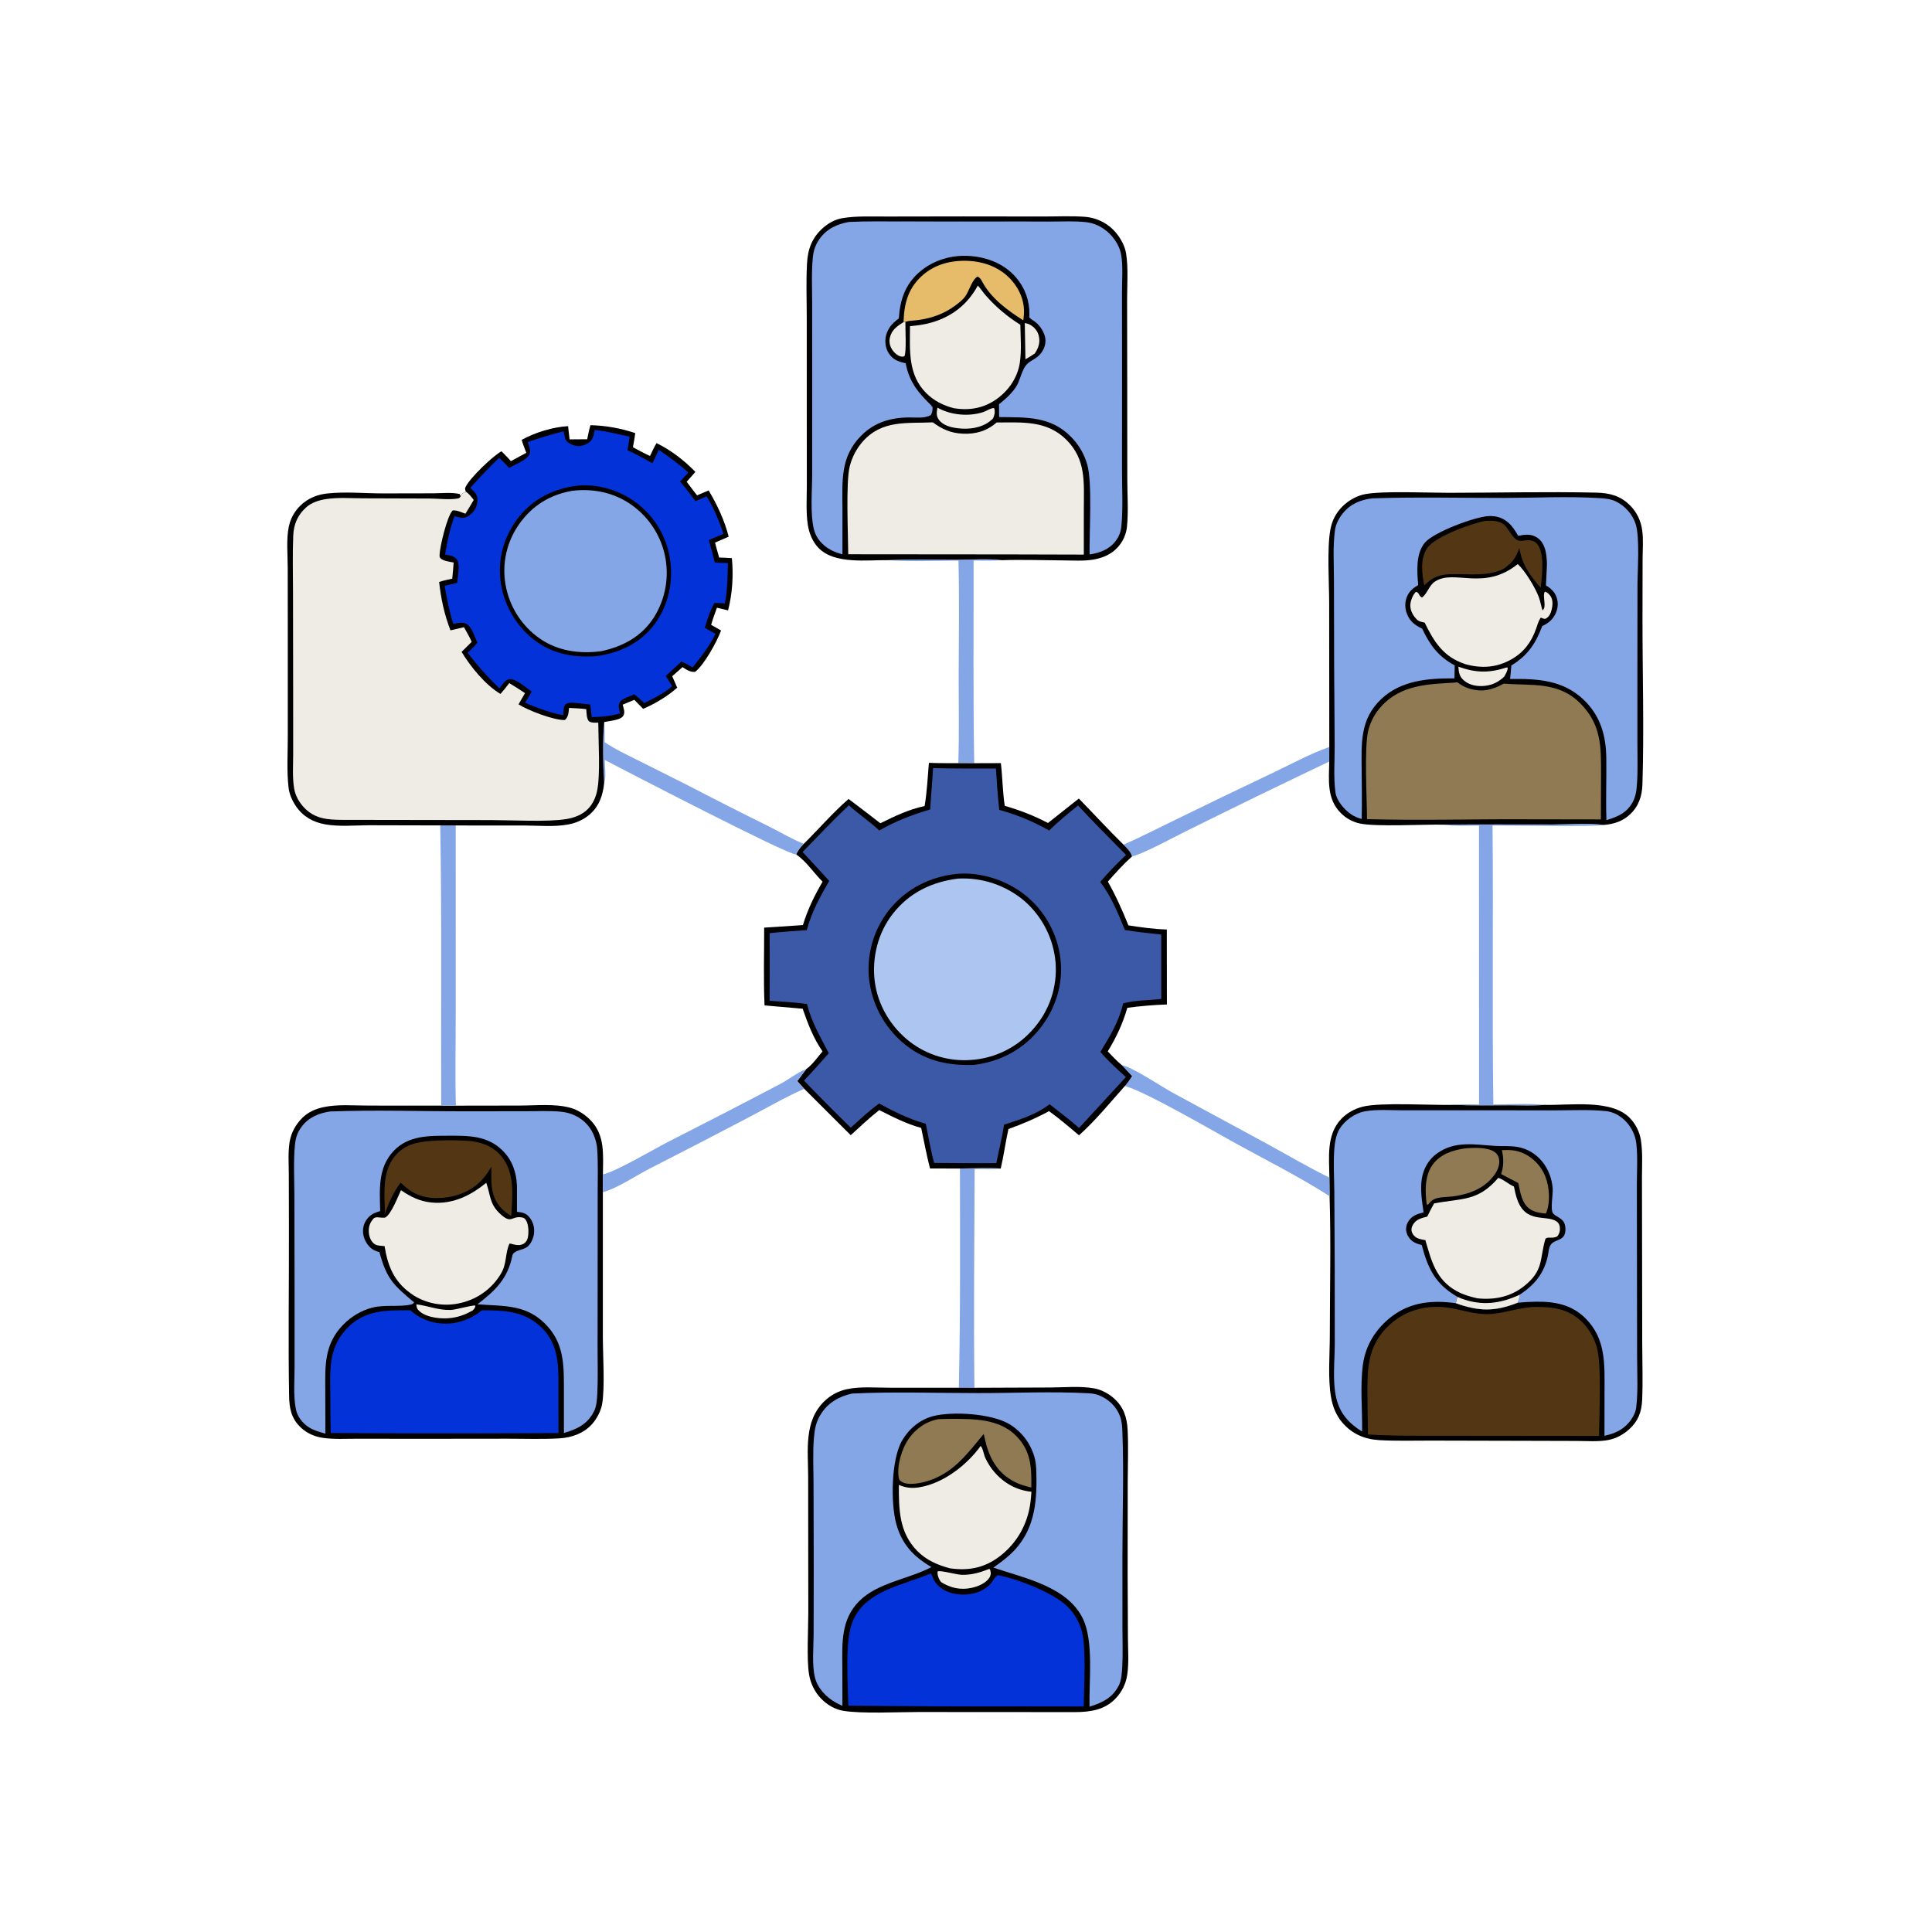 <svg width="80" height="80" viewBox="0 0 80 80" fill="none" xmlns="http://www.w3.org/2000/svg">
<g clip-path="url(#clip0_2051_2078)">
<path d="M36.781 23.195C37.731 23.152 38.692 23.178 39.643 23.178C40.242 23.177 40.896 23.126 41.488 23.196C41.098 23.226 40.705 23.214 40.315 23.212C40.319 26.008 40.292 28.808 40.34 31.603L39.682 31.601C39.721 30.377 39.694 29.144 39.697 27.919C39.702 26.351 39.726 24.779 39.688 23.212C38.729 23.214 37.736 23.266 36.781 23.195Z" fill="#84A6E7"/>
<path d="M46.52 34.976C47.209 34.677 47.883 34.326 48.56 33.999C49.938 33.324 51.321 32.658 52.707 32.001C53.465 31.641 54.248 31.208 55.04 30.933L55.038 31.535C53.07 32.472 51.111 33.425 49.159 34.394C48.639 34.647 47.331 35.364 46.872 35.464C46.811 35.255 46.667 35.126 46.52 34.976Z" fill="#84A6E7"/>
<path d="M25.018 32.413C24.971 31.695 24.945 30.596 25.02 29.898C25.04 30.176 25.039 30.452 25.038 30.731C25.46 31.021 25.935 31.24 26.392 31.469L28.423 32.488C29.558 33.079 30.7 33.658 31.848 34.225C32.319 34.461 32.792 34.748 33.281 34.94C33.154 35.083 33.041 35.202 32.97 35.385C32.608 35.397 25.889 31.911 25.045 31.471C25.043 31.743 25.109 32.168 25.018 32.413Z" fill="#84A6E7"/>
<path d="M39.749 48.386C40.308 48.383 40.88 48.34 41.437 48.388C41.081 48.424 40.716 48.408 40.358 48.407C40.346 51.424 40.314 54.449 40.349 57.465L39.703 57.464C39.771 54.443 39.752 51.409 39.749 48.386Z" fill="#84A6E7"/>
<path d="M59.785 34.149C61.286 34.131 62.789 34.143 64.29 34.141C64.877 34.141 65.85 34.069 66.399 34.16C66.151 34.239 62.468 34.182 61.803 34.184C61.84 38.033 61.782 41.886 61.836 45.734C62.53 45.732 63.265 45.68 63.954 45.75C63.489 45.797 62.988 45.768 62.52 45.769C61.743 45.771 60.959 45.786 60.183 45.75C60.531 45.712 60.894 45.733 61.245 45.733L61.242 34.186C60.77 34.183 60.251 34.222 59.785 34.149Z" fill="#84A6E7"/>
<path d="M40.351 57.465L43.504 57.453C44.085 57.45 44.732 57.386 45.301 57.488C45.603 57.542 45.893 57.697 46.122 57.899C46.527 58.257 46.667 58.692 46.693 59.215C46.728 59.904 46.699 60.605 46.697 61.295L46.693 65.158L46.705 67.819C46.707 68.319 46.751 68.864 46.675 69.357C46.618 69.729 46.456 70.056 46.196 70.329C45.741 70.809 45.141 70.892 44.516 70.895L38.028 70.891C37.205 70.89 35.654 70.969 34.908 70.839C34.559 70.778 34.24 70.585 33.996 70.332C33.735 70.063 33.565 69.708 33.502 69.34C33.396 68.719 33.471 67.452 33.47 66.773L33.464 61.139C33.462 60.058 33.28 58.848 34.135 58.022C34.166 57.992 34.198 57.962 34.232 57.934C34.265 57.906 34.299 57.879 34.334 57.853C34.37 57.827 34.406 57.802 34.442 57.779C34.479 57.755 34.517 57.733 34.555 57.712C34.594 57.692 34.633 57.672 34.672 57.654C34.712 57.636 34.752 57.619 34.793 57.604C34.834 57.588 34.876 57.574 34.917 57.562C34.959 57.549 35.001 57.538 35.044 57.528C35.615 57.401 36.276 57.463 36.861 57.463L39.705 57.464L40.351 57.465Z" fill="black"/>
<path d="M40.964 64.965C41.003 64.999 40.994 64.982 41.01 65.04C41.04 65.152 41.027 65.242 40.962 65.34C40.811 65.567 40.481 65.697 40.226 65.751C39.772 65.849 39.356 65.753 38.968 65.511C38.958 65.497 38.947 65.484 38.937 65.469C38.863 65.367 38.804 65.193 38.825 65.068C38.98 65.017 39.602 65.208 39.843 65.211C40.246 65.216 40.593 65.111 40.964 64.965Z" fill="#EEECE5"/>
<path d="M38.865 58.764C39.023 58.757 39.18 58.754 39.338 58.753C40.295 58.751 41.38 58.734 42.096 59.475C42.698 60.097 42.718 60.787 42.704 61.594C42.453 61.537 42.212 61.468 41.983 61.346C41.365 61.017 41.037 60.502 40.846 59.848L40.733 59.379C40.085 60.153 39.552 60.907 38.566 61.275C38.26 61.389 37.632 61.543 37.342 61.361C37.263 61.312 37.231 61.282 37.215 61.19C37.128 60.689 37.344 59.982 37.624 59.58C37.921 59.155 38.352 58.853 38.865 58.764Z" fill="#8F7A54"/>
<path d="M40.607 59.873C40.706 59.976 40.733 60.225 40.797 60.364C40.844 60.466 40.897 60.565 40.958 60.66C41.018 60.756 41.084 60.846 41.157 60.933C41.553 61.404 42.093 61.712 42.709 61.769C42.7 61.918 42.686 62.066 42.668 62.214C42.555 63.107 42.109 63.902 41.391 64.447C40.757 64.928 40.106 65.049 39.331 64.94C38.821 64.802 38.359 64.605 37.982 64.222C37.226 63.454 37.218 62.496 37.219 61.488C37.517 61.612 37.761 61.636 38.081 61.583C39.063 61.421 40.038 60.663 40.607 59.873Z" fill="#EEECE5"/>
<path d="M38.527 65.158L38.561 65.169C38.591 65.234 38.617 65.3 38.645 65.367C38.75 65.616 38.995 65.814 39.244 65.911C39.802 66.128 40.58 66.052 41.002 65.598C41.102 65.49 41.196 65.278 41.323 65.224C42.111 65.37 43.651 65.961 44.214 66.537C44.249 66.572 44.282 66.609 44.315 66.646C44.348 66.683 44.379 66.722 44.409 66.761C44.439 66.801 44.468 66.841 44.496 66.882C44.523 66.924 44.549 66.966 44.574 67.009C44.599 67.052 44.622 67.096 44.644 67.14C44.666 67.185 44.686 67.23 44.705 67.276C44.724 67.322 44.742 67.368 44.758 67.415C44.774 67.462 44.788 67.51 44.801 67.558C44.984 68.245 44.881 69.877 44.877 70.662L42.362 70.659C39.949 70.665 37.535 70.654 35.123 70.626C35.115 69.685 34.975 67.979 35.295 67.167C35.81 65.856 37.373 65.655 38.527 65.158Z" fill="#0332D8"/>
<path d="M35.279 57.704C37.014 57.619 38.785 57.686 40.523 57.685C42.029 57.685 43.569 57.61 45.07 57.692C45.222 57.7 45.369 57.719 45.511 57.778C45.916 57.944 46.229 58.24 46.382 58.655C46.458 58.863 46.467 59.085 46.476 59.304C46.541 61.017 46.476 62.756 46.477 64.471L46.478 67.392C46.479 67.932 46.499 68.48 46.47 69.019C46.456 69.264 46.44 69.57 46.328 69.792C46.069 70.305 45.636 70.51 45.114 70.67C45.089 69.625 45.295 67.969 44.841 67.028C44.195 65.691 42.421 65.35 41.133 64.912C41.448 64.688 41.757 64.462 42.021 64.177C42.896 63.229 42.95 62.037 42.908 60.816C42.898 60.688 42.889 60.558 42.859 60.433C42.851 60.395 42.841 60.358 42.83 60.321C42.82 60.284 42.808 60.247 42.796 60.211C42.783 60.174 42.77 60.138 42.755 60.102C42.741 60.067 42.726 60.031 42.71 59.996C42.694 59.961 42.677 59.927 42.66 59.892C42.642 59.858 42.623 59.825 42.604 59.791C42.584 59.758 42.564 59.725 42.543 59.693C42.522 59.661 42.501 59.629 42.478 59.598C42.455 59.566 42.432 59.536 42.408 59.506C42.384 59.476 42.359 59.446 42.333 59.418C42.308 59.389 42.282 59.361 42.255 59.333C42.228 59.306 42.2 59.279 42.172 59.253C42.144 59.227 42.115 59.201 42.085 59.176C42.056 59.152 42.025 59.128 41.995 59.105C41.964 59.081 41.933 59.059 41.901 59.037C41.869 59.016 41.837 58.995 41.804 58.975C41.073 58.532 39.445 58.43 38.638 58.639C38.092 58.78 37.637 59.164 37.356 59.646C36.899 60.429 36.878 62.235 37.109 63.089C37.34 63.94 37.82 64.453 38.571 64.89C37.627 65.387 36.352 65.528 35.583 66.294C34.821 67.054 34.872 68.023 34.879 69.016L34.883 70.633C34.787 70.595 34.699 70.55 34.609 70.5C34.216 70.282 33.85 69.904 33.744 69.456C33.616 68.919 33.688 68.226 33.69 67.673L33.695 64.902L33.687 61.472C33.686 60.826 33.649 60.16 33.705 59.517C33.737 59.153 33.792 58.867 33.993 58.551C34.294 58.078 34.744 57.823 35.279 57.704Z" fill="#84A6E7"/>
<path d="M55.043 30.933L55.038 24.951C55.036 24.133 54.947 22.707 55.085 21.944C55.157 21.551 55.311 21.246 55.597 20.962C55.851 20.712 56.193 20.521 56.545 20.458C57.309 20.322 59.101 20.406 59.968 20.406C62.007 20.405 64.06 20.353 66.098 20.399C66.652 20.412 67.106 20.528 67.507 20.938C67.786 21.224 67.948 21.57 68.001 21.965C68.055 22.364 68.016 22.797 68.016 23.2L68.012 25.597C68.01 27.888 68.082 30.2 68.009 32.489C67.993 32.969 67.853 33.388 67.493 33.724C67.181 34.017 66.815 34.126 66.399 34.16C65.85 34.069 64.877 34.14 64.29 34.141C62.789 34.143 61.286 34.13 59.785 34.148C58.987 34.13 56.947 34.245 56.3 34.097C56.263 34.089 56.227 34.079 56.191 34.069C56.154 34.058 56.119 34.046 56.083 34.032C56.048 34.019 56.013 34.005 55.979 33.989C55.945 33.973 55.911 33.956 55.878 33.938C55.845 33.92 55.813 33.9 55.781 33.88C55.749 33.859 55.718 33.837 55.688 33.815C55.658 33.792 55.629 33.768 55.601 33.743C55.572 33.718 55.545 33.693 55.519 33.666C54.927 33.071 55.029 32.297 55.041 31.535L55.043 30.933Z" fill="black"/>
<path d="M60.387 27.605C61.109 27.866 61.674 27.874 62.406 27.632L62.434 27.677C62.407 27.811 62.351 27.907 62.282 28.024C62.051 28.236 61.81 28.361 61.496 28.398C61.198 28.432 60.87 28.387 60.633 28.189C60.429 28.019 60.406 27.86 60.387 27.605Z" fill="#EEECE5"/>
<path d="M61.49 21.571C61.609 21.564 61.73 21.557 61.849 21.57C62.396 21.629 62.373 21.905 62.694 22.259C62.903 22.49 63.064 22.352 63.333 22.371C63.463 22.379 63.578 22.431 63.66 22.536C63.973 22.939 63.848 23.86 63.799 24.337C63.358 23.838 63.011 23.362 62.914 22.692C62.762 23.112 62.615 23.318 62.24 23.564C61.613 23.866 60.863 23.769 60.189 23.772C59.66 23.774 59.349 23.864 58.974 24.242C58.88 23.741 58.797 23.163 59.089 22.709C59.401 22.223 60.91 21.682 61.49 21.571Z" fill="#533715"/>
<path d="M62.846 23.357C63.15 23.635 63.562 24.316 63.712 24.706C63.782 24.888 63.812 25.086 63.87 25.273C64.068 25.138 63.85 24.678 63.97 24.498C64.078 24.527 64.142 24.596 64.207 24.689C64.313 24.845 64.293 25.077 64.249 25.251C64.213 25.391 64.148 25.544 64.013 25.612C63.944 25.647 63.873 25.599 63.803 25.574C63.702 25.706 63.659 25.889 63.603 26.044C63.406 26.596 63.096 27.013 62.579 27.305C61.976 27.645 61.356 27.686 60.696 27.507L60.657 27.494C59.764 27.194 59.385 26.583 58.991 25.78C58.886 25.758 58.762 25.738 58.681 25.662C58.518 25.509 58.393 25.288 58.399 25.061C58.403 24.878 58.5 24.632 58.63 24.505C58.787 24.54 58.742 24.69 58.886 24.743C59.114 24.561 59.172 24.239 59.427 24.075C60.231 23.558 61.436 24.491 62.846 23.357Z" fill="#EEECE5"/>
<path d="M60.259 28.264C60.279 28.253 60.324 28.255 60.346 28.253C60.51 28.373 60.666 28.464 60.863 28.52C61.395 28.671 61.795 28.565 62.267 28.308C63.442 28.4 64.533 28.208 65.447 29.135C66.312 30.011 66.299 30.927 66.296 32.078L66.29 33.93L63.026 33.925C60.889 33.916 58.741 33.979 56.605 33.918C56.603 33.08 56.483 30.946 56.656 30.253C56.679 30.16 56.707 30.07 56.741 29.982C56.775 29.893 56.815 29.807 56.859 29.724C56.904 29.64 56.954 29.559 57.008 29.482C57.063 29.404 57.122 29.331 57.186 29.261C57.996 28.352 59.133 28.328 60.259 28.264Z" fill="#8F7A54"/>
<path d="M56.815 20.636C58.634 20.573 60.469 20.62 62.29 20.618C63.582 20.616 64.911 20.545 66.199 20.624C66.449 20.639 66.705 20.657 66.931 20.773C67.297 20.96 67.609 21.309 67.731 21.704C67.905 22.264 67.807 23.587 67.805 24.239L67.801 27.669L67.801 30.741C67.8 31.299 67.823 31.867 67.786 32.424C67.768 32.704 67.741 32.969 67.604 33.219C67.362 33.66 66.977 33.825 66.519 33.96C66.489 33.103 66.525 32.242 66.513 31.385C66.5 30.452 66.271 29.641 65.58 28.978C64.721 28.154 63.653 28.099 62.529 28.116C62.552 27.929 62.566 27.742 62.582 27.555C63.258 27.145 63.584 26.657 63.86 25.926C64.06 25.828 64.221 25.722 64.344 25.531C64.478 25.323 64.537 25.077 64.483 24.833C64.419 24.549 64.254 24.388 64.014 24.239C64.03 23.971 64.043 23.703 64.054 23.435C64.057 23.272 64.047 23.11 64.023 22.95C63.987 22.697 63.887 22.426 63.67 22.274C63.417 22.097 63.152 22.13 62.865 22.187C62.755 21.999 62.64 21.811 62.478 21.66C62.24 21.441 61.962 21.354 61.643 21.369C61.064 21.398 59.358 22.039 58.998 22.474C58.615 22.937 58.678 23.67 58.724 24.227C58.536 24.338 58.385 24.451 58.285 24.651C58.167 24.887 58.161 25.162 58.255 25.407C58.378 25.729 58.586 25.888 58.888 26.03C59.221 26.728 59.549 27.176 60.237 27.554L60.226 28.091C59.145 28.083 58.022 28.164 57.194 28.946C56.306 29.784 56.375 30.779 56.384 31.907C56.389 32.575 56.4 33.243 56.384 33.912C56.216 33.869 56.066 33.804 55.924 33.703C55.654 33.511 55.342 33.148 55.297 32.808C55.215 32.184 55.267 31.512 55.266 30.882L55.244 27.586L55.236 24.015C55.235 23.336 55.187 22.621 55.279 21.949C55.314 21.695 55.446 21.453 55.605 21.254C55.915 20.868 56.337 20.695 56.815 20.636Z" fill="#84A6E7"/>
<path d="M18.268 45.782L18.875 45.783L21.522 45.779C22.188 45.778 22.994 45.691 23.639 45.877C23.942 45.965 24.226 46.155 24.447 46.379C25.062 47.003 24.971 47.821 24.966 48.626L24.963 49.366L24.963 55.351C24.964 56.118 25.052 57.454 24.933 58.137C24.882 58.43 24.712 58.751 24.514 58.971C24.168 59.354 23.673 59.529 23.17 59.559C22.477 59.601 21.769 59.573 21.075 59.574L17.36 59.578L14.808 59.575C14.333 59.574 13.815 59.607 13.345 59.535C13.019 59.485 12.709 59.345 12.466 59.12C12.058 58.742 11.98 58.321 11.971 57.796C11.931 55.482 11.97 53.161 11.964 50.847L11.959 48.617C11.958 48.182 11.921 47.698 11.995 47.27C12.059 46.896 12.245 46.564 12.511 46.296C12.753 46.052 13.048 45.921 13.38 45.848C13.975 45.716 14.658 45.78 15.265 45.78L18.268 45.782Z" fill="black"/>
<path d="M17.238 54.009C17.727 54.068 18.154 54.26 18.664 54.242C18.887 54.235 19.575 54.026 19.686 54.063C19.67 54.165 19.648 54.18 19.578 54.258C19.297 54.422 19.019 54.529 18.696 54.572C18.304 54.625 17.713 54.573 17.397 54.318C17.278 54.221 17.252 54.161 17.238 54.009Z" fill="#EEECE5"/>
<path d="M17.87 47.242C18.343 47.208 18.847 47.208 19.32 47.236C19.873 47.268 20.379 47.431 20.75 47.865C21.333 48.547 21.219 49.523 21.169 50.353C21.028 50.263 20.897 50.173 20.78 50.053C20.297 49.561 20.336 48.943 20.349 48.309C20.163 48.623 19.991 48.857 19.706 49.088C19.25 49.443 18.665 49.608 18.093 49.609C17.471 49.611 17.026 49.407 16.591 48.97C16.304 49.348 16.087 49.811 15.94 50.26C15.923 49.447 15.803 48.521 16.37 47.851C16.768 47.382 17.291 47.284 17.87 47.242Z" fill="#533715"/>
<path d="M20.133 48.976C20.314 49.467 20.258 49.832 20.689 50.243C21.186 50.715 21.16 50.344 21.594 50.408C21.657 50.417 21.708 50.435 21.748 50.484C21.877 50.639 21.893 50.938 21.875 51.13C21.863 51.267 21.822 51.408 21.7 51.489C21.561 51.581 21.396 51.565 21.244 51.523C21.185 51.506 21.157 51.492 21.095 51.498C20.914 51.892 20.991 52.315 20.754 52.721C20.732 52.759 20.709 52.796 20.686 52.832C20.662 52.869 20.637 52.905 20.611 52.94C20.586 52.975 20.559 53.01 20.532 53.044C20.505 53.078 20.477 53.111 20.448 53.144C20.419 53.176 20.389 53.208 20.358 53.239C20.328 53.27 20.296 53.3 20.264 53.33C20.232 53.359 20.199 53.388 20.166 53.416C20.132 53.444 20.098 53.471 20.063 53.497C20.028 53.523 19.992 53.548 19.956 53.572C19.92 53.597 19.883 53.62 19.846 53.643C19.809 53.665 19.771 53.687 19.732 53.707C19.694 53.728 19.655 53.748 19.616 53.766C19.576 53.785 19.536 53.803 19.496 53.819C19.456 53.836 19.415 53.851 19.374 53.866C19.333 53.881 19.291 53.894 19.25 53.907C19.208 53.919 19.166 53.931 19.124 53.941C19.082 53.952 19.041 53.962 18.999 53.97C18.957 53.979 18.915 53.987 18.872 53.993C18.83 54 18.788 54.005 18.745 54.01C18.703 54.014 18.66 54.018 18.617 54.02C18.575 54.022 18.532 54.023 18.489 54.024C18.446 54.024 18.404 54.023 18.361 54.021C18.318 54.019 18.276 54.016 18.233 54.012C18.19 54.008 18.148 54.003 18.106 53.997C18.063 53.99 18.021 53.983 17.979 53.975C17.937 53.967 17.896 53.957 17.854 53.947C17.813 53.937 17.771 53.925 17.73 53.913C17.69 53.9 17.649 53.887 17.609 53.872C17.568 53.858 17.529 53.843 17.489 53.826C17.45 53.81 17.411 53.792 17.372 53.774C17.333 53.755 17.295 53.736 17.258 53.716C17.22 53.695 17.183 53.674 17.146 53.652C17.098 53.62 17.05 53.586 17.003 53.553C16.31 53.054 16.056 52.419 15.924 51.598C15.773 51.584 15.579 51.59 15.465 51.48C15.329 51.349 15.272 51.16 15.27 50.975C15.266 50.759 15.337 50.599 15.481 50.443C15.556 50.402 15.596 50.4 15.678 50.41C15.766 50.42 15.846 50.424 15.935 50.422C16.198 50.305 16.478 49.538 16.605 49.283C16.998 49.558 17.392 49.748 17.873 49.794C18.736 49.877 19.483 49.512 20.133 48.976Z" fill="#EEECE5"/>
<path d="M19.956 54.255C20.893 54.257 21.721 54.285 22.43 54.976C23.199 55.725 23.122 56.728 23.124 57.711L23.126 59.341L21.348 59.349C18.797 59.359 16.247 59.355 13.696 59.338C13.677 58.814 13.683 58.287 13.678 57.763C13.67 56.783 13.593 55.899 14.278 55.103C14.761 54.541 15.354 54.324 16.08 54.274C16.379 54.248 16.689 54.26 16.989 54.255L17.033 54.293C17.378 54.587 17.777 54.755 18.229 54.799C18.867 54.861 19.462 54.656 19.956 54.255Z" fill="#0332D8"/>
<path d="M13.653 46.025C15.519 45.952 17.411 46.019 19.279 46.016L21.779 46.014C22.251 46.013 22.743 45.988 23.213 46.032C23.43 46.052 23.625 46.102 23.822 46.197C24.219 46.39 24.493 46.707 24.634 47.126C24.682 47.271 24.718 47.419 24.728 47.571C24.77 48.17 24.749 48.78 24.749 49.38L24.748 52.373L24.745 55.864C24.744 56.474 24.764 57.094 24.733 57.703C24.72 57.955 24.706 58.23 24.588 58.457C24.316 58.982 23.89 59.179 23.35 59.338L23.35 57.622C23.348 56.648 23.385 55.737 22.706 54.959C21.865 53.994 20.925 54.097 19.77 54.008C20.517 53.435 21.028 52.94 21.217 51.989C21.26 51.772 21.658 51.764 21.83 51.632C21.985 51.513 22.083 51.281 22.11 51.092C22.144 50.845 22.081 50.601 21.924 50.407C21.776 50.223 21.633 50.205 21.406 50.179L21.406 49.092C21.381 48.534 21.208 48.028 20.8 47.631C20.17 47.015 19.392 47.026 18.575 47.028C17.765 47.03 16.917 47.015 16.31 47.648C15.637 48.35 15.723 49.253 15.742 50.148C15.659 50.174 15.575 50.2 15.497 50.236C15.29 50.331 15.132 50.518 15.066 50.736C14.996 50.965 15.034 51.217 15.152 51.423C15.29 51.665 15.445 51.778 15.711 51.848C16.014 52.963 16.289 53.207 17.146 53.927C17.102 53.991 17.095 53.997 17.022 54.015C16.549 54.131 15.94 54.011 15.412 54.147C14.968 54.262 14.549 54.511 14.227 54.837C13.421 55.651 13.463 56.537 13.469 57.607L13.475 59.363C13.242 59.299 13.002 59.233 12.796 59.105C12.527 58.938 12.309 58.654 12.249 58.34C12.142 57.777 12.199 57.124 12.198 56.551L12.197 53.21L12.19 49.489C12.188 48.809 12.148 48.102 12.211 47.425C12.239 47.127 12.307 46.901 12.489 46.656C12.776 46.269 13.192 46.098 13.653 46.025Z" fill="#84A6E7"/>
<path d="M63.955 45.75C65.005 45.779 66.725 45.497 67.495 46.301C67.725 46.54 67.889 46.864 67.943 47.192C68.026 47.697 67.99 48.243 67.99 48.755L67.994 51.257L68.001 55.635C68.003 56.408 68.031 57.193 67.998 57.965C67.977 58.451 67.84 58.835 67.476 59.169C67.229 59.396 66.929 59.565 66.597 59.628C66.181 59.707 65.705 59.667 65.281 59.667L63.106 59.661L59.259 59.652C58.548 59.65 57.826 59.674 57.117 59.633C56.501 59.597 55.993 59.381 55.586 58.91C55.326 58.608 55.186 58.252 55.117 57.863C54.978 57.075 55.064 56.108 55.065 55.303C55.066 53.384 55.116 51.447 55.055 49.529L55.048 48.761C55.038 47.927 54.912 46.99 55.54 46.331C55.781 46.079 56.091 45.91 56.429 45.825C57.179 45.637 59.28 45.772 60.184 45.75C60.96 45.786 61.744 45.771 62.52 45.769C62.989 45.768 63.49 45.797 63.955 45.75Z" fill="black"/>
<path d="M63.557 54.119C64.3 54.107 64.957 54.194 65.513 54.744C65.549 54.781 65.584 54.818 65.618 54.856C65.651 54.895 65.684 54.934 65.715 54.975C65.746 55.016 65.776 55.057 65.804 55.099C65.833 55.142 65.86 55.185 65.886 55.23C65.911 55.274 65.936 55.319 65.958 55.364C65.981 55.41 66.002 55.457 66.022 55.504C66.042 55.551 66.06 55.599 66.077 55.647C66.094 55.695 66.109 55.744 66.123 55.794C66.327 56.523 66.217 58.59 66.213 59.458L59.11 59.451C58.287 59.452 57.468 59.451 56.646 59.399C56.635 58.864 56.627 58.33 56.623 57.795C56.613 56.738 56.618 55.814 57.391 55.003C58.126 54.232 59.121 53.979 60.156 54.178C60.619 54.268 61.078 54.416 61.554 54.416C62.216 54.417 62.833 54.141 63.557 54.119Z" fill="#533715"/>
<path d="M56.402 59.278C55.861 58.944 55.482 58.533 55.333 57.895C55.17 57.199 55.267 56.372 55.27 55.656L55.268 52.442L55.252 49.386C55.247 48.799 55.208 48.188 55.249 47.603C55.268 47.326 55.321 46.983 55.467 46.746C55.686 46.39 56.109 46.092 56.52 46.017C57.01 45.928 57.577 45.976 58.075 45.975L60.876 45.976L64.439 45.977C65.121 45.977 65.827 45.938 66.504 46.009C66.737 46.033 66.956 46.133 67.141 46.274C67.162 46.291 67.184 46.308 67.204 46.325C67.225 46.343 67.245 46.361 67.265 46.379C67.284 46.398 67.304 46.417 67.322 46.437C67.341 46.456 67.359 46.476 67.377 46.497C67.395 46.517 67.412 46.538 67.429 46.559C67.445 46.581 67.462 46.602 67.477 46.625C67.493 46.647 67.508 46.669 67.522 46.692C67.537 46.715 67.55 46.739 67.564 46.762C67.577 46.786 67.59 46.81 67.602 46.834C67.614 46.858 67.625 46.883 67.636 46.908C67.647 46.932 67.657 46.958 67.666 46.983C67.676 47.008 67.685 47.034 67.693 47.06C67.701 47.086 67.709 47.112 67.716 47.138C67.723 47.164 67.729 47.19 67.734 47.217C67.74 47.243 67.745 47.27 67.749 47.297C67.753 47.323 67.757 47.35 67.76 47.377C67.819 47.934 67.778 48.537 67.779 49.098L67.784 52.533L67.789 56.211C67.79 56.892 67.833 57.61 67.751 58.286C67.725 58.504 67.591 58.737 67.45 58.903C67.177 59.226 66.839 59.364 66.438 59.453L66.44 57.606C66.443 56.492 66.502 55.438 65.651 54.589C65.079 54.019 64.373 53.887 63.594 53.901C63.343 53.904 63.092 53.918 62.842 53.944C61.889 54.315 61.239 54.306 60.277 53.962C59.322 53.83 58.423 53.909 57.637 54.505C56.983 55.001 56.542 55.697 56.434 56.515C56.316 57.411 56.415 58.372 56.402 59.278Z" fill="#84A6E7"/>
<path d="M58.947 50.203C58.883 49.746 58.803 49.269 58.874 48.808C58.941 48.382 59.16 48.007 59.512 47.756C60.257 47.224 61.078 47.399 61.916 47.45C62.22 47.469 62.527 47.44 62.83 47.491C63.681 47.637 64.229 48.379 64.294 49.214C64.312 49.441 64.191 50.071 64.304 50.233C64.396 50.366 64.642 50.422 64.748 50.595C64.829 50.727 64.841 50.945 64.795 51.09C64.721 51.328 64.482 51.335 64.302 51.453C64.124 51.569 64.133 51.816 64.092 52.008C63.934 52.735 63.538 53.208 62.929 53.609C62.914 53.734 62.889 53.826 62.843 53.944C61.89 54.315 61.24 54.306 60.279 53.962L60.345 53.698C59.433 53.164 59.137 52.552 58.871 51.555C58.766 51.525 58.657 51.496 58.561 51.442C58.541 51.431 58.523 51.419 58.504 51.406C58.486 51.393 58.468 51.38 58.451 51.365C58.434 51.35 58.418 51.335 58.403 51.318C58.387 51.302 58.373 51.285 58.359 51.267C58.345 51.249 58.332 51.231 58.32 51.212C58.308 51.193 58.297 51.174 58.287 51.154C58.278 51.133 58.269 51.113 58.261 51.092C58.253 51.071 58.246 51.05 58.24 51.028C58.2 50.878 58.232 50.715 58.312 50.584C58.463 50.335 58.682 50.27 58.947 50.203Z" fill="black"/>
<path d="M62.932 53.609C62.917 53.734 62.892 53.826 62.846 53.943C61.893 54.315 61.243 54.306 60.281 53.962L60.347 53.698C60.398 53.722 60.448 53.745 60.501 53.765C61.356 54.084 62.12 53.987 62.932 53.609Z" fill="#EEECE5"/>
<path d="M62.189 47.625C62.505 47.611 62.767 47.617 63.064 47.748C63.09 47.76 63.116 47.772 63.142 47.785C63.168 47.798 63.194 47.812 63.219 47.827C63.244 47.841 63.269 47.856 63.293 47.871C63.318 47.887 63.342 47.903 63.365 47.92C63.389 47.937 63.412 47.954 63.435 47.972C63.458 47.99 63.48 48.008 63.502 48.027C63.524 48.046 63.545 48.066 63.566 48.086C63.587 48.106 63.607 48.127 63.627 48.148C63.647 48.169 63.666 48.19 63.685 48.212C63.704 48.234 63.722 48.257 63.74 48.28C63.758 48.303 63.775 48.326 63.792 48.35C63.808 48.373 63.824 48.398 63.84 48.422C63.855 48.447 63.87 48.472 63.884 48.497C63.898 48.522 63.912 48.548 63.925 48.574C63.938 48.6 63.95 48.626 63.962 48.652C63.973 48.679 63.984 48.706 63.995 48.733C64.164 49.17 64.205 49.814 64.012 50.251C63.79 50.232 63.563 50.2 63.371 50.078C63.008 49.847 62.954 49.369 62.868 48.985C62.631 48.865 62.395 48.742 62.16 48.615C62.27 48.261 62.27 47.981 62.189 47.625Z" fill="#8F7A54"/>
<path d="M60.667 47.552C61.013 47.52 61.61 47.494 61.9 47.71C62.004 47.789 62.061 47.898 62.078 48.026C62.11 48.262 61.994 48.502 61.854 48.684C61.437 49.229 60.83 49.446 60.176 49.54C60.015 49.55 59.853 49.563 59.692 49.579C59.507 49.598 59.313 49.654 59.194 49.807C59.135 49.884 59.175 49.846 59.089 49.905L59.104 49.863L59.076 49.866C59.005 49.339 58.994 48.68 59.316 48.235C59.639 47.789 60.148 47.626 60.667 47.552Z" fill="#8F7A54"/>
<path d="M62.041 48.772C62.262 48.839 62.466 49.037 62.689 49.131C62.725 49.31 62.764 49.496 62.826 49.669C63.181 50.676 64.017 50.292 64.441 50.569C64.529 50.626 64.574 50.699 64.587 50.802C64.607 50.949 64.578 51.072 64.489 51.19C64.373 51.26 64.267 51.25 64.136 51.248C64.066 51.248 64.003 51.26 63.982 51.335C63.752 52.155 63.913 52.603 63.134 53.236C62.563 53.7 61.888 53.836 61.171 53.76C60.872 53.693 60.586 53.61 60.316 53.461C59.462 52.992 59.27 52.211 59.022 51.352C58.917 51.333 58.805 51.315 58.706 51.274C58.692 51.268 58.678 51.261 58.664 51.254C58.651 51.246 58.637 51.238 58.625 51.229C58.612 51.22 58.6 51.211 58.588 51.2C58.576 51.19 58.565 51.179 58.555 51.168C58.544 51.157 58.534 51.145 58.525 51.133C58.516 51.12 58.507 51.107 58.499 51.094C58.491 51.081 58.484 51.067 58.477 51.053C58.471 51.039 58.465 51.025 58.46 51.01C58.428 50.914 58.451 50.812 58.499 50.726C58.633 50.484 58.855 50.442 59.1 50.375C59.188 50.189 59.283 50.01 59.383 49.83C60.54 49.612 61.194 49.759 62.041 48.772Z" fill="#EEECE5"/>
<path d="M46.453 44.108C46.866 44.168 48.1 44.996 48.556 45.246L52.499 47.381C53.344 47.842 54.18 48.34 55.045 48.761L55.052 49.529C53.799 48.724 52.445 48.05 51.142 47.331C50.316 46.876 47.294 45.122 46.573 44.973C46.69 44.845 46.78 44.707 46.875 44.562C46.739 44.407 46.593 44.259 46.453 44.108Z" fill="#84A6E7"/>
<path d="M36.783 23.195C35.9 23.181 34.551 23.379 33.886 22.681C33.641 22.424 33.502 22.074 33.449 21.726C33.37 21.206 33.409 20.644 33.409 20.117L33.407 17.557L33.406 13.217C33.406 12.455 33.375 11.678 33.416 10.918C33.448 10.316 33.621 9.842 34.08 9.436C34.311 9.231 34.589 9.081 34.895 9.031C35.494 8.933 36.136 8.97 36.742 8.966L39.887 8.961L43.184 8.965C43.761 8.966 44.356 8.935 44.93 8.978C44.961 8.981 44.992 8.984 45.023 8.988C45.054 8.992 45.085 8.997 45.116 9.002C45.147 9.008 45.178 9.014 45.208 9.021C45.239 9.028 45.269 9.036 45.299 9.045C45.329 9.053 45.359 9.063 45.388 9.073C45.418 9.083 45.447 9.094 45.476 9.106C45.505 9.117 45.534 9.13 45.562 9.143C45.591 9.156 45.619 9.17 45.647 9.184C45.674 9.198 45.702 9.214 45.729 9.23C45.756 9.245 45.782 9.262 45.808 9.279C45.834 9.296 45.86 9.314 45.885 9.333C45.91 9.351 45.935 9.37 45.959 9.39C45.984 9.41 46.007 9.43 46.031 9.451C46.054 9.472 46.077 9.494 46.099 9.516C46.121 9.538 46.142 9.561 46.163 9.584C46.184 9.607 46.205 9.631 46.224 9.655C46.416 9.889 46.581 10.194 46.629 10.496C46.725 11.106 46.67 11.782 46.671 12.402L46.676 15.96L46.679 19.862C46.68 20.498 46.73 21.186 46.665 21.817C46.662 21.842 46.659 21.867 46.655 21.892C46.651 21.918 46.646 21.942 46.64 21.967C46.635 21.992 46.629 22.017 46.623 22.042C46.616 22.066 46.609 22.091 46.601 22.115C46.593 22.139 46.584 22.163 46.575 22.187C46.566 22.211 46.556 22.234 46.546 22.258C46.536 22.281 46.525 22.304 46.514 22.327C46.502 22.349 46.49 22.372 46.477 22.394C46.465 22.416 46.452 22.438 46.438 22.459C46.424 22.481 46.41 22.502 46.395 22.523C46.38 22.543 46.365 22.564 46.349 22.584C46.333 22.604 46.317 22.623 46.3 22.642C46.283 22.661 46.266 22.68 46.248 22.698C46.23 22.716 46.212 22.734 46.193 22.751C46.175 22.769 46.155 22.785 46.136 22.802C46.116 22.818 46.096 22.834 46.076 22.849C45.836 23.027 45.554 23.124 45.262 23.173C44.863 23.239 44.427 23.207 44.024 23.205C43.182 23.2 42.331 23.168 41.49 23.196C40.897 23.126 40.244 23.177 39.645 23.178C38.694 23.178 37.733 23.152 36.783 23.195Z" fill="black"/>
<path d="M42.434 13.376C42.513 13.392 42.582 13.408 42.653 13.447C42.836 13.549 42.969 13.712 43.016 13.917C43.078 14.192 42.999 14.41 42.85 14.637C42.726 14.724 42.59 14.799 42.461 14.878L42.434 13.376Z" fill="#EEECE5"/>
<path d="M37.411 13.339L37.49 13.327C37.483 13.571 37.544 14.619 37.446 14.753C37.41 14.762 37.379 14.773 37.34 14.768C37.181 14.751 37.027 14.606 36.944 14.48C36.847 14.333 36.808 14.157 36.847 13.984C36.919 13.661 37.149 13.503 37.411 13.339Z" fill="#EEECE5"/>
<path d="M38.817 16.879C39.363 17.191 40.118 17.259 40.715 17.063C40.857 17.016 41.014 16.896 41.16 16.896C41.165 16.908 41.171 16.919 41.175 16.931C41.213 17.056 41.174 17.233 41.108 17.341C41.075 17.372 41.041 17.401 41.006 17.429C40.637 17.725 40.118 17.79 39.661 17.733C39.377 17.698 39.053 17.623 38.875 17.379C38.756 17.215 38.786 17.066 38.817 16.879Z" fill="#EEECE5"/>
<path d="M37.414 13.339C37.435 12.599 37.587 11.968 38.157 11.439C38.699 10.935 39.415 10.761 40.139 10.805C40.809 10.845 41.437 11.097 41.888 11.606C42.233 11.995 42.433 12.493 42.398 13.017C42.392 13.1 42.385 13.183 42.375 13.266C41.739 12.868 41.033 12.349 40.676 11.671C40.629 11.582 40.58 11.5 40.487 11.454C40.27 11.533 40.121 12.06 39.98 12.257C39.857 12.43 39.689 12.555 39.519 12.678C39.06 13.008 38.587 13.169 38.031 13.251C37.858 13.276 37.656 13.27 37.493 13.327L37.414 13.339Z" fill="#E6BC6B"/>
<path d="M40.49 11.823C40.609 11.954 40.703 12.104 40.821 12.237C41.245 12.719 41.707 13.107 42.25 13.448C42.26 13.959 42.305 14.507 42.23 15.013C42.14 15.621 41.779 16.156 41.285 16.513C40.746 16.902 40.15 17.009 39.499 16.903C39.069 16.793 38.68 16.601 38.362 16.287C37.587 15.522 37.677 14.504 37.681 13.506C37.99 13.478 38.286 13.44 38.584 13.352C39.434 13.102 40.069 12.599 40.49 11.823Z" fill="#EEECE5"/>
<path d="M38.626 17.489C39.021 17.777 39.362 17.931 39.855 17.957C40.389 17.985 40.864 17.853 41.267 17.494C42.34 17.495 43.35 17.396 44.169 18.222C44.975 19.037 44.881 19.974 44.879 21.035L44.878 22.965L41.825 22.957L35.123 22.951C35.12 22.111 35.019 19.994 35.184 19.317C35.208 19.22 35.238 19.124 35.274 19.03C35.309 18.937 35.351 18.846 35.398 18.757C35.445 18.668 35.497 18.583 35.554 18.5C35.611 18.418 35.673 18.339 35.74 18.265C36.54 17.381 37.559 17.538 38.626 17.489Z" fill="#EEECE5"/>
<path d="M35.147 9.191C35.898 9.153 36.657 9.171 37.409 9.17L41.144 9.171L43.563 9.173C44.031 9.174 44.518 9.147 44.982 9.2C45.238 9.23 45.476 9.325 45.69 9.468C46.049 9.708 46.354 10.122 46.426 10.554C46.508 11.043 46.458 11.607 46.459 12.105L46.462 15.135L46.46 19.453C46.459 20.217 46.507 21.018 46.435 21.776C46.413 22.01 46.345 22.202 46.203 22.393C45.933 22.754 45.545 22.893 45.117 22.96C45.102 22.038 45.235 20.041 45.027 19.258C45.012 19.204 44.996 19.151 44.977 19.098C44.959 19.046 44.94 18.993 44.918 18.942C44.897 18.89 44.874 18.84 44.849 18.79C44.824 18.739 44.798 18.69 44.77 18.642C44.743 18.593 44.713 18.546 44.683 18.499C44.652 18.453 44.62 18.407 44.586 18.362C44.553 18.318 44.517 18.274 44.481 18.232C44.445 18.19 44.407 18.148 44.368 18.108C43.517 17.226 42.512 17.285 41.371 17.27L41.367 16.739C41.636 16.529 41.973 16.223 42.129 15.918C42.248 15.685 42.336 15.278 42.513 15.091C42.702 14.891 42.96 14.861 43.155 14.555C43.271 14.372 43.321 14.16 43.271 13.947C43.214 13.699 43.02 13.419 42.805 13.286C42.734 13.241 42.68 13.205 42.62 13.143L42.625 13.017C42.63 12.446 42.448 11.933 42.078 11.497C41.598 10.933 40.904 10.657 40.177 10.601C39.422 10.542 38.649 10.765 38.073 11.264C37.48 11.777 37.267 12.424 37.218 13.187C36.96 13.376 36.773 13.57 36.691 13.888C36.627 14.139 36.664 14.424 36.809 14.641C36.982 14.901 37.208 14.979 37.502 15.04C37.651 15.827 38.025 16.265 38.583 16.808L38.537 16.823L38.606 16.833C38.634 16.944 38.6 17.093 38.544 17.189C38.276 17.33 37.966 17.286 37.672 17.286C36.896 17.284 36.21 17.483 35.654 18.045C34.793 18.915 34.879 19.913 34.884 21.044L34.884 22.954C34.716 22.907 34.551 22.853 34.397 22.769C34.066 22.588 33.79 22.291 33.701 21.917C33.542 21.242 33.63 20.328 33.63 19.623L33.631 15.855L33.63 12.565C33.63 11.935 33.596 11.283 33.658 10.657C33.686 10.376 33.761 10.148 33.922 9.913C34.213 9.487 34.654 9.279 35.147 9.191Z" fill="#84A6E7"/>
<path d="M38.464 31.588C38.869 31.606 39.277 31.598 39.683 31.601L40.341 31.603L41.444 31.599C41.512 32.187 41.516 32.782 41.604 33.367C42.231 33.549 42.816 33.775 43.395 34.078L44.672 33.066C45.291 33.701 45.892 34.353 46.522 34.976C46.669 35.126 46.813 35.255 46.874 35.464C46.515 35.784 46.194 36.145 45.874 36.505C46.207 37.094 46.471 37.691 46.725 38.317C47.247 38.398 47.787 38.475 48.315 38.488L48.319 41.593C47.77 41.612 47.224 41.658 46.68 41.731C46.491 42.389 46.224 42.954 45.869 43.537C46.059 43.729 46.245 43.938 46.455 44.108C46.595 44.259 46.741 44.407 46.877 44.562C46.782 44.707 46.692 44.845 46.575 44.973C45.972 45.648 45.354 46.41 44.679 47.011C44.273 46.667 43.87 46.322 43.438 46.01C42.892 46.308 42.342 46.54 41.757 46.752C41.635 47.294 41.565 47.849 41.438 48.388C40.882 48.34 40.309 48.383 39.751 48.386L38.51 48.384C38.367 47.831 38.263 47.264 38.144 46.705C37.528 46.536 36.976 46.252 36.409 45.966C35.997 46.288 35.615 46.655 35.227 47.005L33.301 45.086L33.012 44.766L33.389 44.263C33.629 44.103 33.867 43.758 34.059 43.537C33.679 42.99 33.453 42.393 33.237 41.769L31.658 41.632C31.611 40.563 31.644 39.481 31.643 38.411C32.178 38.383 32.712 38.341 33.247 38.305C33.444 37.655 33.721 37.093 34.061 36.508C33.707 36.162 33.383 35.659 32.973 35.385C33.043 35.202 33.157 35.083 33.284 34.94C33.906 34.324 34.477 33.659 35.138 33.083C35.58 33.416 36.018 33.751 36.455 34.09C37.05 33.792 37.632 33.516 38.287 33.376C38.385 32.786 38.414 32.184 38.464 31.588Z" fill="black"/>
<path d="M38.635 31.806C39.502 31.83 40.372 31.82 41.239 31.823C41.272 32.395 41.317 32.965 41.376 33.535C42.129 33.74 42.766 34.012 43.445 34.39C43.818 34.014 44.23 33.688 44.639 33.353C45.285 34.05 45.96 34.725 46.627 35.401C46.25 35.753 45.894 36.126 45.558 36.518C46.021 37.129 46.292 37.806 46.579 38.509C47.077 38.594 47.581 38.642 48.084 38.697L48.084 41.365C47.565 41.426 47.014 41.41 46.509 41.547C46.33 42.3 45.966 42.903 45.565 43.555C45.876 43.935 46.262 44.264 46.62 44.6L44.682 46.706C44.291 46.362 43.868 46.047 43.459 45.723C42.916 46.148 42.226 46.364 41.576 46.569C41.498 47.101 41.358 47.634 41.256 48.164C40.397 48.167 39.538 48.164 38.68 48.154C38.536 47.625 38.446 47.071 38.335 46.534C37.639 46.336 37.035 46.041 36.403 45.694C35.986 45.993 35.61 46.352 35.227 46.693C34.57 46.055 33.925 45.405 33.291 44.744C33.645 44.377 33.979 43.991 34.319 43.611C33.97 42.939 33.602 42.316 33.415 41.573C32.905 41.501 32.382 41.478 31.867 41.44C31.873 40.507 31.874 39.573 31.869 38.64C32.38 38.583 32.894 38.552 33.407 38.515C33.607 37.765 33.951 37.143 34.336 36.477C33.971 36.075 33.603 35.675 33.233 35.279C33.866 34.63 34.49 33.967 35.149 33.344C35.55 33.713 36.01 34.012 36.408 34.39C37.094 33.992 37.763 33.742 38.518 33.516C38.548 32.945 38.607 32.377 38.635 31.806Z" fill="#3C59A7"/>
<path d="M39.609 36.187C40.59 36.094 41.651 36.439 42.422 37.042C42.474 37.082 42.524 37.124 42.573 37.167C42.623 37.21 42.671 37.254 42.718 37.3C42.766 37.345 42.812 37.392 42.856 37.439C42.901 37.487 42.945 37.536 42.987 37.586C43.03 37.635 43.071 37.686 43.111 37.738C43.151 37.79 43.19 37.843 43.227 37.897C43.265 37.95 43.301 38.005 43.335 38.061C43.37 38.116 43.403 38.173 43.435 38.23C43.467 38.287 43.497 38.345 43.526 38.404C43.555 38.462 43.583 38.522 43.609 38.582C43.635 38.642 43.66 38.703 43.683 38.764C43.706 38.825 43.727 38.887 43.747 38.95C43.767 39.012 43.786 39.075 43.803 39.138C43.819 39.201 43.835 39.265 43.848 39.329C43.862 39.393 43.874 39.458 43.885 39.522C43.895 39.587 43.904 39.652 43.912 39.717C44.032 40.754 43.709 41.771 43.064 42.585C42.374 43.456 41.424 43.962 40.327 44.095C39.308 44.132 38.38 43.945 37.554 43.314C37.501 43.274 37.449 43.232 37.398 43.189C37.347 43.145 37.297 43.101 37.248 43.055C37.2 43.01 37.152 42.963 37.106 42.915C37.059 42.867 37.014 42.817 36.97 42.767C36.926 42.717 36.883 42.666 36.842 42.613C36.8 42.561 36.76 42.508 36.721 42.453C36.682 42.399 36.645 42.344 36.608 42.287C36.572 42.231 36.538 42.174 36.504 42.116C36.471 42.058 36.439 42 36.408 41.94C36.378 41.881 36.349 41.821 36.321 41.76C36.294 41.699 36.268 41.637 36.243 41.575C36.219 41.513 36.196 41.45 36.175 41.387C36.153 41.324 36.133 41.26 36.115 41.196C36.097 41.131 36.08 41.066 36.065 41.001C36.05 40.936 36.036 40.871 36.025 40.805C36.013 40.739 36.002 40.673 35.994 40.607C35.986 40.542 35.98 40.477 35.975 40.412C35.97 40.347 35.967 40.282 35.966 40.217C35.964 40.152 35.965 40.086 35.966 40.021C35.968 39.956 35.971 39.891 35.977 39.826C35.982 39.761 35.988 39.696 35.996 39.631C36.005 39.566 36.014 39.502 36.026 39.438C36.037 39.373 36.05 39.309 36.065 39.246C36.08 39.182 36.096 39.119 36.113 39.056C36.131 38.993 36.15 38.931 36.171 38.869C36.192 38.807 36.214 38.746 36.238 38.685C36.262 38.624 36.287 38.564 36.314 38.505C36.341 38.445 36.369 38.387 36.399 38.328C36.428 38.27 36.459 38.213 36.492 38.157C36.525 38.1 36.559 38.044 36.594 37.989C36.629 37.934 36.666 37.88 36.704 37.827C36.742 37.774 36.781 37.722 36.822 37.671C37.524 36.798 38.504 36.306 39.609 36.187Z" fill="black"/>
<path d="M39.667 36.381C39.67 36.38 39.672 36.38 39.675 36.38C39.737 36.377 39.798 36.375 39.86 36.375C39.922 36.374 39.983 36.375 40.044 36.378C40.106 36.38 40.167 36.385 40.229 36.39C40.29 36.395 40.351 36.402 40.412 36.411C40.473 36.419 40.534 36.429 40.594 36.44C40.655 36.451 40.715 36.464 40.775 36.478C40.835 36.492 40.895 36.508 40.954 36.524C41.013 36.541 41.072 36.559 41.13 36.579C41.188 36.599 41.246 36.62 41.304 36.642C41.361 36.664 41.418 36.688 41.474 36.713C41.53 36.738 41.586 36.764 41.641 36.792C41.696 36.819 41.75 36.848 41.804 36.879C41.858 36.909 41.911 36.94 41.963 36.973C42.015 37.005 42.066 37.039 42.117 37.074C42.167 37.109 42.217 37.146 42.266 37.183C42.315 37.221 42.363 37.259 42.41 37.299C42.456 37.339 42.502 37.381 42.546 37.423C42.59 37.465 42.634 37.509 42.676 37.554C42.718 37.598 42.759 37.644 42.799 37.69C42.84 37.737 42.878 37.784 42.916 37.833C42.954 37.881 42.99 37.931 43.026 37.981C43.061 38.031 43.095 38.082 43.128 38.134C43.161 38.186 43.193 38.238 43.223 38.292C43.254 38.345 43.283 38.399 43.31 38.454C43.338 38.509 43.365 38.564 43.39 38.62C43.415 38.676 43.439 38.733 43.461 38.79C43.483 38.847 43.504 38.905 43.524 38.963C43.543 39.022 43.562 39.08 43.578 39.139C43.595 39.198 43.61 39.258 43.624 39.318C43.638 39.377 43.651 39.438 43.661 39.498C43.672 39.559 43.682 39.619 43.69 39.68C43.698 39.741 43.705 39.802 43.71 39.863C43.714 39.924 43.717 39.986 43.719 40.047C43.721 40.108 43.721 40.169 43.719 40.231C43.718 40.292 43.715 40.353 43.711 40.414C43.706 40.475 43.7 40.536 43.693 40.597C43.685 40.658 43.676 40.719 43.666 40.779C43.655 40.84 43.643 40.9 43.63 40.959C43.616 41.019 43.601 41.079 43.585 41.138C43.569 41.197 43.551 41.255 43.531 41.314C43.512 41.372 43.491 41.429 43.469 41.487C43.447 41.544 43.423 41.6 43.398 41.656C43.373 41.712 43.347 41.768 43.319 41.822C43.292 41.877 43.263 41.931 43.232 41.984C43.202 42.038 43.17 42.09 43.137 42.142C43.104 42.193 43.07 42.244 43.034 42.294C42.999 42.344 42.962 42.393 42.924 42.441C42.886 42.489 42.847 42.537 42.807 42.583C42.767 42.63 42.725 42.677 42.682 42.722C42.64 42.767 42.596 42.812 42.551 42.855C42.507 42.898 42.461 42.94 42.414 42.981C42.367 43.022 42.319 43.062 42.27 43.1C42.221 43.139 42.171 43.176 42.121 43.212C42.07 43.248 42.018 43.282 41.966 43.316C41.913 43.349 41.86 43.381 41.806 43.412C41.752 43.443 41.697 43.472 41.641 43.5C41.586 43.528 41.529 43.555 41.472 43.58C41.415 43.605 41.358 43.629 41.3 43.651C41.242 43.673 41.183 43.694 41.124 43.713C41.065 43.733 41.005 43.751 40.945 43.767C40.885 43.783 40.825 43.798 40.764 43.811C40.703 43.825 40.642 43.837 40.581 43.847C40.519 43.857 40.458 43.866 40.396 43.873C40.334 43.88 40.272 43.886 40.21 43.89C40.154 43.894 40.098 43.897 40.042 43.899C39.986 43.901 39.929 43.901 39.873 43.9C39.817 43.899 39.761 43.897 39.705 43.894C39.649 43.891 39.593 43.886 39.537 43.88C39.481 43.874 39.425 43.867 39.37 43.858C39.314 43.85 39.259 43.84 39.204 43.829C39.148 43.818 39.094 43.806 39.039 43.792C38.985 43.779 38.93 43.764 38.876 43.748C38.822 43.732 38.769 43.715 38.716 43.697C38.663 43.678 38.61 43.659 38.558 43.638C38.506 43.617 38.454 43.595 38.403 43.572C38.352 43.549 38.301 43.525 38.251 43.499C38.201 43.474 38.151 43.447 38.102 43.42C38.053 43.392 38.005 43.363 37.958 43.333C37.91 43.303 37.863 43.272 37.817 43.24C37.771 43.208 37.725 43.175 37.681 43.141C36.892 42.533 36.342 41.618 36.22 40.626C36.099 39.642 36.359 38.615 36.974 37.832C37.657 36.962 38.584 36.517 39.667 36.381Z" fill="#ACC6F1"/>
<path d="M24.963 48.626C25.433 48.553 27.075 47.586 27.639 47.295C29.198 46.504 30.752 45.702 32.3 44.888C32.664 44.695 33.009 44.419 33.387 44.263L33.01 44.766L33.298 45.086C32.497 45.439 31.722 45.893 30.945 46.298C29.589 47.01 28.229 47.713 26.865 48.408C26.349 48.675 25.501 49.235 24.961 49.366L24.963 48.626Z" fill="#84A6E7"/>
<path d="M18.23 34.179L18.87 34.181L18.871 41.809C18.872 43.131 18.842 44.461 18.876 45.783L18.269 45.781C18.254 41.916 18.297 38.044 18.23 34.179Z" fill="#84A6E7"/>
<path d="M24.449 17.606C24.606 17.61 24.764 17.619 24.921 17.635C25.078 17.651 25.234 17.672 25.389 17.7C25.544 17.727 25.699 17.76 25.851 17.799C26.004 17.839 26.155 17.884 26.305 17.934C26.275 18.129 26.249 18.325 26.208 18.519C26.442 18.642 26.674 18.772 26.915 18.881C27 18.701 27.082 18.52 27.186 18.349C27.758 18.623 28.361 19.082 28.794 19.542L28.434 19.948C28.577 20.135 28.715 20.328 28.864 20.511L29.345 20.308C29.699 20.91 30.001 21.543 30.173 22.222L29.608 22.468C29.664 22.674 29.716 22.882 29.778 23.086C29.954 23.094 30.131 23.097 30.305 23.112C30.375 23.816 30.326 24.588 30.148 25.274L29.687 25.166C29.602 25.401 29.513 25.634 29.447 25.875C29.583 25.952 29.724 26.026 29.858 26.108C29.687 26.567 29.168 27.52 28.784 27.82C28.582 27.84 28.425 27.729 28.262 27.625L27.835 28.002C27.904 28.16 27.976 28.316 28.041 28.475C27.659 28.823 27.109 29.149 26.631 29.352L26.266 28.978L25.783 29.179C25.822 29.326 25.898 29.509 25.803 29.648C25.685 29.823 25.224 29.852 25.021 29.898C24.945 30.596 24.972 31.695 25.018 32.413C24.966 32.932 24.811 33.394 24.398 33.741C24.146 33.953 23.839 34.084 23.517 34.142C22.953 34.245 22.32 34.186 21.747 34.183L18.866 34.181L18.227 34.179L15.279 34.172C14.696 34.175 14.043 34.236 13.471 34.136C12.964 34.046 12.552 33.815 12.258 33.389C12.1 33.159 11.978 32.881 11.947 32.602C11.869 31.915 11.918 31.178 11.917 30.485L11.917 26.511L11.914 23.516C11.914 22.966 11.848 22.333 11.96 21.798C12.056 21.346 12.326 20.966 12.713 20.717C12.969 20.552 13.249 20.468 13.549 20.434C14.299 20.351 15.129 20.432 15.886 20.431L17.931 20.427C18.275 20.426 18.699 20.378 19.033 20.456L19.075 20.553C19.123 20.422 19.169 20.422 19.289 20.356C19.258 20.259 19.238 20.239 19.288 20.145C19.493 19.755 20.397 18.892 20.765 18.686C20.898 18.82 21.033 18.951 21.155 19.096L21.792 18.749C21.726 18.572 21.653 18.395 21.601 18.214C22.151 17.909 22.893 17.68 23.524 17.646C23.545 17.828 23.561 18.012 23.585 18.193L24.314 18.188C24.357 17.994 24.391 17.795 24.449 17.606Z" fill="black"/>
<path d="M24.626 17.802C25.115 17.852 25.594 17.982 26.075 18.08C26.05 18.268 26.014 18.456 25.982 18.644C26.336 18.798 26.676 18.996 27.015 19.181C27.107 18.998 27.19 18.811 27.277 18.626C27.702 18.92 28.121 19.216 28.501 19.569L28.159 19.943C28.39 20.194 28.59 20.479 28.796 20.75C28.952 20.69 29.106 20.619 29.26 20.553C29.558 21.038 29.778 21.566 29.956 22.105L29.35 22.361C29.442 22.669 29.519 22.981 29.597 23.293C29.777 23.305 29.959 23.31 30.141 23.318C30.127 23.88 30.123 24.436 30.015 24.99C29.873 24.972 29.727 24.971 29.584 24.965C29.404 25.284 29.289 25.645 29.183 25.994C29.327 26.082 29.478 26.161 29.625 26.244C29.388 26.751 29.023 27.204 28.677 27.639C28.53 27.543 28.377 27.468 28.219 27.391L27.569 27.988L27.833 28.416C27.496 28.705 27.071 28.919 26.675 29.113C26.547 28.982 26.408 28.869 26.267 28.752C26.093 28.839 25.795 28.901 25.677 29.059C25.575 29.196 25.643 29.388 25.675 29.54C25.281 29.65 24.91 29.69 24.501 29.695L24.445 29.173C24.201 29.15 23.958 29.124 23.715 29.096C23.593 29.1 23.511 29.096 23.407 29.17C23.321 29.303 23.332 29.463 23.323 29.616C22.778 29.515 22.246 29.313 21.737 29.097C21.842 28.947 21.932 28.8 22.013 28.635C21.799 28.486 21.362 28.103 21.112 28.121C20.918 28.135 20.791 28.364 20.684 28.503C20.443 28.276 20.212 28.039 19.992 27.792C19.771 27.544 19.562 27.288 19.363 27.023C19.516 26.892 19.642 26.768 19.768 26.61C19.659 26.391 19.544 25.969 19.33 25.843C19.151 25.738 18.961 25.802 18.77 25.836C18.602 25.317 18.506 24.787 18.41 24.251C18.585 24.223 18.757 24.176 18.929 24.134C18.95 23.894 19.062 23.372 18.921 23.174C18.805 23.01 18.612 22.998 18.43 22.961C18.517 22.411 18.631 21.895 18.821 21.37C18.93 21.404 19.069 21.452 19.184 21.445C19.315 21.436 19.45 21.338 19.542 21.249C19.695 21.102 19.769 20.899 19.769 20.688C19.77 20.459 19.624 20.347 19.473 20.201C19.857 19.773 20.254 19.358 20.665 18.956C20.817 19.085 20.948 19.231 21.082 19.377C21.317 19.231 21.814 19.062 21.926 18.803C21.992 18.651 21.901 18.454 21.852 18.304C22.339 18.128 22.84 17.992 23.339 17.857L23.371 18.009C23.384 18.07 23.393 18.145 23.421 18.201C23.482 18.328 23.668 18.417 23.799 18.451C23.998 18.502 24.198 18.449 24.367 18.338C24.567 18.206 24.578 18.019 24.626 17.802Z" fill="#0332D8"/>
<path d="M23.76 20.13C24.625 20.001 25.563 20.256 26.27 20.76C26.319 20.794 26.367 20.83 26.414 20.867C26.461 20.905 26.507 20.943 26.553 20.982C26.598 21.022 26.642 21.062 26.685 21.104C26.729 21.145 26.771 21.188 26.812 21.232C26.853 21.276 26.893 21.32 26.931 21.366C26.97 21.412 27.008 21.459 27.044 21.506C27.081 21.554 27.116 21.602 27.15 21.652C27.184 21.701 27.217 21.752 27.249 21.802C27.28 21.854 27.31 21.905 27.339 21.958C27.368 22.011 27.396 22.064 27.422 22.118C27.448 22.172 27.473 22.226 27.497 22.281C27.52 22.337 27.543 22.392 27.563 22.449C27.584 22.505 27.603 22.562 27.621 22.619C27.639 22.676 27.656 22.734 27.671 22.792C27.686 22.85 27.699 22.909 27.711 22.967C27.724 23.026 27.734 23.085 27.743 23.144C27.89 24.083 27.676 25.074 27.108 25.841C26.528 26.625 25.677 27.026 24.731 27.166C23.831 27.241 22.959 27.103 22.213 26.567C22.164 26.532 22.116 26.496 22.07 26.458C22.023 26.421 21.977 26.382 21.932 26.343C21.888 26.303 21.844 26.262 21.801 26.22C21.758 26.178 21.716 26.135 21.676 26.091C21.635 26.047 21.595 26.002 21.557 25.956C21.518 25.91 21.481 25.864 21.445 25.816C21.408 25.768 21.373 25.72 21.339 25.67C21.306 25.621 21.273 25.57 21.241 25.52C21.21 25.468 21.18 25.417 21.151 25.364C21.122 25.312 21.095 25.259 21.068 25.205C21.042 25.151 21.017 25.096 20.994 25.041C20.97 24.986 20.948 24.93 20.927 24.874C20.906 24.818 20.887 24.762 20.868 24.704C20.85 24.647 20.834 24.59 20.818 24.532C20.803 24.474 20.789 24.416 20.777 24.357C20.764 24.298 20.753 24.239 20.744 24.18C20.592 23.221 20.832 22.289 21.407 21.509C21.984 20.727 22.809 20.278 23.76 20.13Z" fill="black"/>
<path d="M23.698 20.323C24.5 20.228 25.3 20.368 25.989 20.799C26.037 20.829 26.084 20.86 26.13 20.892C26.177 20.924 26.222 20.958 26.267 20.992C26.312 21.027 26.356 21.062 26.399 21.099C26.442 21.136 26.484 21.174 26.525 21.212C26.566 21.251 26.607 21.291 26.646 21.332C26.685 21.373 26.723 21.414 26.76 21.457C26.797 21.5 26.834 21.543 26.869 21.587C26.904 21.632 26.938 21.677 26.97 21.723C27.003 21.769 27.035 21.816 27.065 21.864C27.096 21.911 27.125 21.96 27.153 22.009C27.181 22.058 27.208 22.108 27.234 22.158C27.259 22.209 27.284 22.259 27.307 22.311C27.33 22.363 27.352 22.415 27.373 22.468C27.393 22.52 27.412 22.573 27.43 22.627C27.448 22.681 27.465 22.735 27.48 22.789C27.496 22.843 27.51 22.898 27.522 22.953C27.535 23.009 27.546 23.064 27.556 23.12C27.566 23.176 27.574 23.232 27.581 23.288C27.588 23.344 27.594 23.401 27.598 23.457C27.603 23.514 27.606 23.57 27.607 23.627C27.609 23.684 27.609 23.74 27.608 23.797C27.607 23.854 27.604 23.91 27.6 23.967C27.596 24.023 27.59 24.08 27.584 24.136C27.577 24.192 27.569 24.248 27.559 24.304C27.55 24.36 27.539 24.416 27.526 24.471C27.514 24.526 27.501 24.581 27.486 24.636C27.471 24.691 27.454 24.745 27.437 24.799C27.419 24.852 27.4 24.906 27.38 24.959C27.36 25.012 27.338 25.064 27.315 25.116C27.293 25.168 27.268 25.219 27.243 25.27C27.218 25.32 27.191 25.37 27.163 25.42C27.136 25.469 27.107 25.518 27.076 25.566C26.573 26.357 25.793 26.771 24.896 26.965C24 27.082 23.102 26.963 22.348 26.438C22.301 26.406 22.256 26.372 22.211 26.338C22.167 26.303 22.123 26.267 22.08 26.231C22.037 26.194 21.995 26.156 21.954 26.117C21.913 26.078 21.873 26.039 21.834 25.998C21.795 25.957 21.757 25.915 21.72 25.872C21.683 25.83 21.647 25.786 21.613 25.742C21.578 25.697 21.544 25.652 21.512 25.606C21.479 25.559 21.448 25.512 21.417 25.465C21.387 25.417 21.358 25.369 21.33 25.32C21.302 25.27 21.276 25.221 21.25 25.17C21.225 25.12 21.201 25.069 21.178 25.017C21.155 24.965 21.133 24.913 21.113 24.86C21.093 24.808 21.074 24.755 21.056 24.701C21.038 24.647 21.022 24.593 21.007 24.539C20.992 24.484 20.978 24.43 20.966 24.374C20.953 24.319 20.943 24.264 20.933 24.208C20.923 24.154 20.915 24.099 20.908 24.044C20.901 23.989 20.896 23.934 20.892 23.879C20.888 23.823 20.885 23.768 20.884 23.713C20.883 23.657 20.883 23.602 20.884 23.547C20.885 23.491 20.888 23.436 20.892 23.381C20.896 23.325 20.902 23.27 20.909 23.215C20.916 23.16 20.924 23.106 20.934 23.051C20.943 22.997 20.954 22.942 20.967 22.888C20.979 22.834 20.993 22.781 21.008 22.727C21.023 22.674 21.039 22.621 21.057 22.569C21.075 22.516 21.093 22.464 21.114 22.413C21.134 22.361 21.156 22.31 21.178 22.259C21.201 22.209 21.225 22.159 21.251 22.11C21.276 22.061 21.302 22.012 21.33 21.964C21.358 21.916 21.387 21.869 21.417 21.822C21.447 21.776 21.478 21.73 21.51 21.685C22.047 20.93 22.789 20.477 23.698 20.323Z" fill="#84A6E7"/>
<path d="M19.29 20.356C19.427 20.451 19.515 20.572 19.616 20.702C19.502 20.892 19.392 21.087 19.272 21.272C19.107 21.212 18.926 21.123 18.748 21.134C18.522 21.332 18.214 22.63 18.203 22.959C18.201 23.021 18.196 23.076 18.243 23.119C18.369 23.236 18.62 23.26 18.785 23.292C18.766 23.514 18.753 23.739 18.726 23.96C18.545 24.003 18.358 24.039 18.183 24.098C18.259 24.792 18.4 25.449 18.653 26.101C18.839 26.056 19.025 26.012 19.212 25.971C19.32 26.169 19.444 26.37 19.532 26.578L19.114 26.993C19.48 27.604 20.102 28.369 20.724 28.734C20.851 28.588 20.972 28.442 21.087 28.286C21.308 28.421 21.527 28.555 21.74 28.701L21.471 29.165C21.844 29.408 22.944 29.833 23.389 29.814C23.543 29.684 23.54 29.505 23.563 29.313C23.798 29.327 24.042 29.332 24.275 29.365C24.291 29.523 24.283 29.737 24.382 29.864C24.508 29.94 24.631 29.925 24.773 29.923C24.776 30.656 24.868 32.113 24.72 32.77C24.66 33.035 24.545 33.291 24.355 33.488C24.113 33.738 23.776 33.865 23.439 33.918C22.649 34.042 21.214 33.959 20.355 33.958L14.163 33.949C13.563 33.944 13.035 33.906 12.597 33.446C12.39 33.229 12.235 32.959 12.182 32.663C12.101 32.199 12.14 31.678 12.14 31.206L12.139 28.803L12.133 24.521C12.132 23.744 12.11 22.959 12.142 22.183C12.162 21.706 12.322 21.329 12.681 21.006C12.898 20.81 13.206 20.713 13.49 20.668C13.985 20.589 14.534 20.633 15.037 20.634L17.805 20.643C18.169 20.645 18.621 20.704 18.972 20.639C19.028 20.629 19.04 20.595 19.075 20.553C19.124 20.422 19.17 20.422 19.29 20.356Z" fill="#EEECE5"/>
</g>
<defs>
<clipPath id="clip0_2051_2078">
<rect width="80" height="80" fill="white"/>
</clipPath>
</defs>
</svg>
